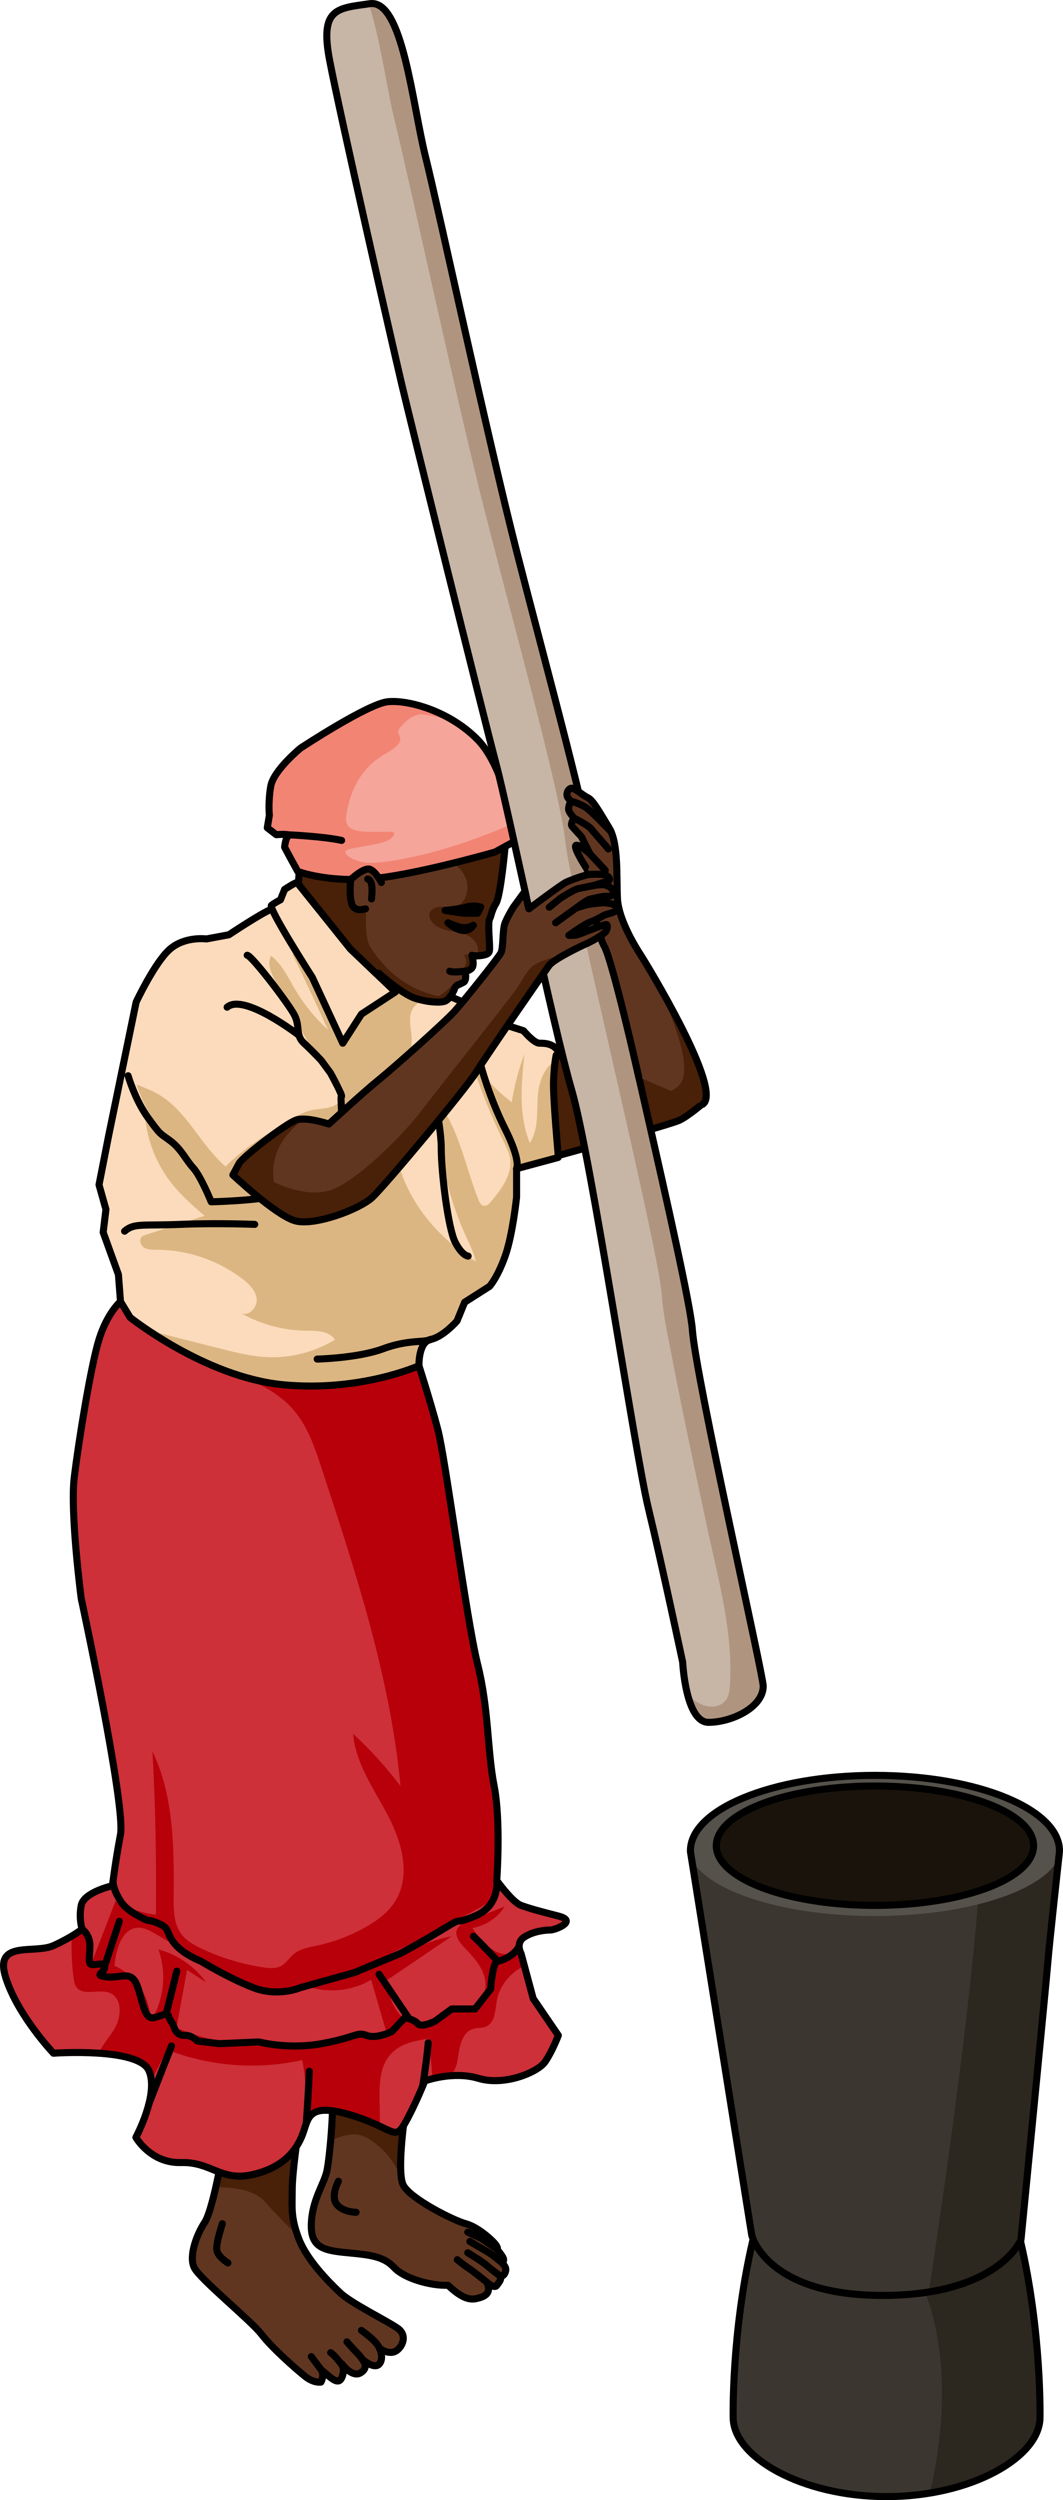 <?xml version="1.0" encoding="utf-8"?>
<!-- Generator: Adobe Illustrator 22.0.0, SVG Export Plug-In . SVG Version: 6.00 Build 0)  -->
<svg version="1.1" id="Layer_1" xmlns="http://www.w3.org/2000/svg" xmlns:xlink="http://www.w3.org/1999/xlink" x="0px" y="0px"
	 width="150.547px" height="353.987px" viewBox="0 0 150.547 353.987" enable-background="new 0 0 150.547 353.987"
	 xml:space="preserve">
<g>
	<g>
		<path fill="#3B362F" d="M144.54,317.362c-14.599,0-18.979,0-18.979,0s-4.38,0-18.979,0c-3.006,12.917-2.748,24.917-2.748,24.917
			c0,5.615,9.727,11.208,21.727,11.208s21.727-5.593,21.727-11.208C147.288,342.278,147.545,330.278,144.54,317.362z"/>
		<path fill="#2C271F" d="M133.098,344.608c-0.382,3.684-0.896,6.394-1.469,8.388c9.045-1.478,15.659-6.089,15.659-10.718
			c0,0,0.258-12-2.748-24.917c-4.023,0-7.266,0-9.859,0l-6.112,2.382C128.569,319.743,134.851,327.702,133.098,344.608z"/>
		<path fill="none" stroke="#000000" stroke-linecap="round" stroke-linejoin="round" stroke-miterlimit="10" d="M144.54,317.362
			c-14.599,0-18.979,0-18.979,0s-4.38,0-18.979,0c-3.006,12.917-2.748,24.917-2.748,24.917c0,5.615,9.727,11.208,21.727,11.208
			s21.727-5.593,21.727-11.208C147.288,342.278,147.545,330.278,144.54,317.362z"/>
		<path fill="#3B362F" d="M97.784,262.181c-0.19-5.937,11.508-10.813,26.13-10.813s26.32,4.876,26.13,10.813
			c0,0-1.469,13.308-1.653,15.762c-0.184,2.44-3.794,39.173-3.794,39.173S141.41,325,124.956,325s-18.488-8.509-18.488-8.509
			L97.784,262.181z"/>
		<path fill="#2C271F" d="M143.735,255.086c-1.631,2.297-3.301,5.341-4.939,9.356c-0.797,17.523-6.268,53.62-7.261,60.071
			c10.76-1.717,13.063-7.396,13.063-7.396s3.61-36.733,3.794-39.173c0.185-2.455,1.653-15.762,1.653-15.762
			C150.131,259.474,147.741,256.99,143.735,255.086z"/>
		<path fill="#55514B" d="M97.784,262.181l0.18,1.127c2.444,4.55,13.133,7.976,25.95,7.976c12.961,0,23.74-3.504,26.024-8.13
			c0.067-0.609,0.107-0.972,0.107-0.972c0.19-5.937-11.508-10.813-26.13-10.813S97.594,256.244,97.784,262.181z"/>
		<path fill="none" stroke="#000000" stroke-linecap="round" stroke-linejoin="round" stroke-miterlimit="10" d="M97.784,262.181
			c-0.19-5.937,11.508-10.813,26.13-10.813s26.32,4.876,26.13,10.813c0,0-1.469,13.308-1.653,15.762
			c-0.184,2.44-3.794,39.173-3.794,39.173S141.41,325,124.956,325s-18.488-8.509-18.488-8.509L97.784,262.181z"/>
		<ellipse fill="#19130B" cx="123.914" cy="261.326" rx="22.469" ry="8.451"/>
		
			<ellipse fill="none" stroke="#000000" stroke-linecap="round" stroke-linejoin="round" stroke-miterlimit="10" cx="123.914" cy="261.326" rx="22.469" ry="8.451"/>
	</g>
	<g>
		<path fill="#613620" d="M31.451,305.066c0,0.027-0.007,0.093-0.022,0.194c-0.179,1.261-1.432,7.889-2.449,9.414
			c-1.098,1.647-2.288,4.758-1.464,6.406s7.961,7.412,9.517,9.425c1.556,2.013,4.91,4.941,6.161,5.948
			c1.251,1.007,2.258,0.824,2.258,0.824s0.576-0.989,0-1.791c1.47,1.243,2.392,2.206,2.914,1.243c0.521-0.963,0.08-2.005,0.08-2.005
			s1.445,1.986,2.648,1.224c1.203-0.762,0.36-1.785,0.36-1.785s1.604,1.364,2.286,0.521s0-2.206,0-2.206s1.021,0.814,2.024,0.533
			c1.003-0.281,2.163-2.234,0.558-3.358s-6.553-3.513-8.157-5.037c-1.604-1.524-4.693-4.612-5.856-7.661
			c-1.163-3.048-0.922-4.452-0.922-6.899s0.802-7.861,0.802-7.861L31.451,305.066z"/>
		<path fill="#492008" d="M37.547,311.769c1.384,1.565,3.244,3.438,4.626,4.797c-0.992-2.772-0.786-4.174-0.786-6.509
			c0-2.447,0.802-7.861,0.802-7.861l-10.738,2.87c0,0.027-0.007,0.093-0.022,0.194c-0.087,0.613-0.429,2.493-0.872,4.439
			C32.572,309.649,35.88,309.884,37.547,311.769z"/>
		<path fill="none" stroke="#000000" stroke-linecap="round" stroke-linejoin="round" stroke-miterlimit="10" d="M31.451,305.066
			c0,0.027-0.007,0.093-0.022,0.194c-0.179,1.261-1.432,7.889-2.449,9.414c-1.098,1.647-2.288,4.758-1.464,6.406
			s7.961,7.412,9.517,9.425c1.556,2.013,4.91,4.941,6.161,5.948c1.251,1.007,2.258,0.824,2.258,0.824s0.576-0.989,0-1.791
			c1.47,1.243,2.392,2.206,2.914,1.243c0.521-0.963,0.08-2.005,0.08-2.005s1.445,1.986,2.648,1.224
			c1.203-0.762,0.36-1.785,0.36-1.785s1.604,1.364,2.286,0.521s0-2.206,0-2.206s1.021,0.814,2.024,0.533
			c1.003-0.281,2.163-2.234,0.558-3.358s-6.553-3.513-8.157-5.037c-1.604-1.524-4.693-4.612-5.856-7.661
			c-1.163-3.048-0.922-4.452-0.922-6.899s0.802-7.861,0.802-7.861L31.451,305.066z"/>
		<path fill="none" stroke="#000000" stroke-linecap="round" stroke-linejoin="round" stroke-miterlimit="10" d="M32.281,320.401
			c0,0-1.588-0.953-1.588-1.984s0.397-2.223,0.794-3.572"/>
		<path fill="none" stroke="#000000" stroke-linecap="round" stroke-linejoin="round" stroke-miterlimit="10" d="M51.72,334.753
			c0,0-0.373-0.836-1.084-1.546c-0.711-0.711-1.502-1.637-1.502-1.637"/>
		<path fill="none" stroke="#000000" stroke-linecap="round" stroke-linejoin="round" stroke-miterlimit="10" d="M53.74,332.478
			c0,0-0.057-0.286-0.667-0.946c-0.609-0.66-1.885-1.581-1.885-1.581"/>
		<path fill="none" stroke="#000000" stroke-linecap="round" stroke-linejoin="round" stroke-miterlimit="10" d="M48.529,334.99
			c0,0-1.039-1.479-1.699-1.885"/>
		
			<line fill="none" stroke="#000000" stroke-linecap="round" stroke-linejoin="round" stroke-miterlimit="10" x1="45.452" y1="335.486" x2="44.089" y2="333.664"/>
		<path fill="#613620" d="M46.83,295.393c0.697,0.933-0.113,10.151-0.546,12.036c-0.433,1.885-2.072,4.039-2.195,7.414
			c-0.123,3.375,1.732,3.794,5.047,4.108s5.219,0.524,6.676,2.095s5.228,2.619,7.637,2.514c2.2,2.095,3.291,2.063,4.131,1.865
			s1.432-0.494,1.58-1.086c0.148-0.593-0.247-1.234-0.247-1.234s1.086,0.988,1.432,0.494s0.741-0.889,0.494-1.333
			c0.593,0.099,0.839-0.691,0.79-1.037s-0.494-0.829-0.494-0.829s0.296-0.267,0.148-0.657s-0.938-1.328-0.938-1.328
			s0.296,0.049-0.099-0.543s-2.518-2.549-4.296-3.027s-7.841-3.54-8.834-5.465s0.291-10.468,0.291-10.468l-10.578-3.308"/>
		<g>
			<path fill="#492008" d="M46.83,295.602l0.102,0.032c-0.03-0.102-0.063-0.188-0.102-0.241V295.602z"/>
			<path fill="#492008" d="M56.816,308.106c-0.332-3.034,0.591-9.195,0.591-9.195l-10.476-3.276c0.307,1.044,0.151,4.53-0.111,7.504
				l0,0c0,0,2.701-1.489,4.576-0.713c1.876,0.776,3.915,2.87,4.689,4.46C56.279,307.281,56.537,307.7,56.816,308.106z"/>
		</g>
		<path fill="none" stroke="#000000" stroke-linecap="round" stroke-linejoin="round" stroke-miterlimit="10" d="M46.83,295.393
			c0.697,0.933-0.113,10.151-0.546,12.036c-0.433,1.885-2.072,4.039-2.195,7.414c-0.123,3.375,1.732,3.794,5.047,4.108
			s5.219,0.524,6.676,2.095s5.228,2.619,7.637,2.514c2.2,2.095,3.291,2.063,4.131,1.865s1.432-0.494,1.58-1.086
			c0.148-0.593-0.247-1.234-0.247-1.234s1.086,0.988,1.432,0.494s0.741-0.889,0.494-1.333c0.593,0.099,0.839-0.691,0.79-1.037
			s-0.494-0.829-0.494-0.829s0.296-0.267,0.148-0.657s-0.938-1.328-0.938-1.328s0.296,0.049-0.099-0.543s-2.518-2.549-4.296-3.027
			s-7.841-3.54-8.834-5.465s0.291-10.468,0.291-10.468l-10.578-3.308"/>
		<path fill="none" stroke="#000000" stroke-linecap="round" stroke-linejoin="round" stroke-miterlimit="10" d="M68.913,323.106
			c0,0-1.876-1.531-2.568-1.975c-0.691-0.444-1.58-1.185-1.58-1.185"/>
		<path fill="none" stroke="#000000" stroke-linecap="round" stroke-linejoin="round" stroke-miterlimit="10" d="M70.838,322.266
			c0,0-1.383-1.037-1.926-1.531c-0.543-0.494-2.666-1.778-2.666-1.778"/>
		<path fill="none" stroke="#000000" stroke-linecap="round" stroke-linejoin="round" stroke-miterlimit="10" d="M71.135,320.401
			c0,0-1.383-1.146-1.876-1.443c-0.494-0.296-2.716-1.596-2.716-1.596"/>
		<polyline fill="none" stroke="#000000" stroke-linecap="round" stroke-linejoin="round" stroke-miterlimit="10" points="
			70.345,318.415 68.172,316.934 66.246,316.045 		"/>
		<path fill="none" stroke="#000000" stroke-linecap="round" stroke-linejoin="round" stroke-miterlimit="10" d="M47.927,308.836
			c0,0-1.138,2.123-0.248,3.259c0.89,1.136,2.749,1.136,2.749,1.136"/>
		<path fill="#CD3038" d="M17.063,184.284c0,0-1.872,1.598-3.04,5.36c-1.168,3.761-2.888,14.45-3.503,19.487
			c-0.614,5.037,0.983,17.2,0.983,17.2s6.328,29.363,5.56,33.417c-0.768,4.054-1.137,7.249-1.137,7.249s-4.054,0.89-4.423,2.779
			c-0.369,1.889,0.123,3.363,0.123,3.363s-1.351,1.106-4.054,2.334s-8.477-0.86-6.757,4.546s6.757,10.689,6.757,10.689
			s12.04-0.86,13.514,2.457c1.474,3.317-1.843,9.46-1.843,9.46s2.089,3.686,6.389,3.563c4.3-0.123,5.651,2.703,10.074,1.72
			c4.423-0.983,6.266-3.44,7.126-5.651c0.86-2.211,0.614-4.669,6.757-2.826s6.266,3.809,7.74,1.229
			c1.474-2.58,2.826-6.02,2.826-6.02s3.931-1.474,7.617-0.369s8.387-0.86,9.415-2.334c1.028-1.474,1.888-3.753,1.888-3.753
			l-3.563-5.216l-1.72-6.389c0,0-0.86-1.474,0.491-2.334c1.351-0.86,3.071-0.983,3.686-0.983s3.931-1.255,1.106-1.979
			c-2.826-0.724-4.054-1.062-5.283-1.507s-3.44-3.517-3.44-3.517s0.614-8.34-0.369-13.384c-0.983-5.044-0.737-10.819-2.334-17.207
			c-1.597-6.389-4.546-29.142-5.651-33.307c-1.106-4.165-2.666-8.995-2.666-8.995l-34.191-9.082H17.063z"/>
		<path fill="#B8000A" d="M74.266,278.341l-0.474-1.762c0,0-0.083-0.154-0.157-0.378c-0.864,0.52-2.049,0.648-3.018,0.282
			c-1.619-0.612-2.721-2.091-3.73-3.498c1.87-0.314,3.586-1.451,4.603-3.051c-1.723,0.683-3.446,1.365-5.169,2.048
			c-0.634,0.251-1.331,0.562-1.592,1.192c-0.38,0.918,0.37,1.882,1.06,2.597c1.183,1.226,2.394,2.536,2.837,4.18
			c0.443,1.645-0.174,3.706-1.767,4.31c-0.827,0.313-1.76,0.191-2.611,0.432c-1.365,0.387-2.353,1.654-3.727,2.011
			c-1.547,0.402-3.196-0.498-4.154-1.778c-0.958-1.28-1.372-2.874-1.765-4.423c3.117-2.114,6.235-4.228,9.352-6.341
			c-2.974,0.511-5.704,1.919-8.469,3.128c-3.845,1.682-7.846,3.008-11.934,3.955c2.948,1.012,6.335,0.66,9.012-0.936
			c0.7,2.401,1.399,4.803,2.099,7.204c-9.785,2.364-20.414,3.569-29.665-0.401c0.497-2.732,0.993-5.464,1.49-8.197
			c0.905,0.59,1.809,1.18,2.714,1.77c-1.626-2.274-4.063-3.956-6.765-4.669c1.197,3.323,0.787,7.186-1.082,10.184
			c-0.011-3.31-2.107-6.523-5.132-7.867c0.187-2.343,1.067-5.378,3.418-5.395c0.876-0.006,1.676,0.464,2.43,0.911
			c4.698,2.789,9.599,5.367,14.649,7.46c0.786,0.326,1.591,0.641,2.438,0.726c1.226,0.122,2.443-0.246,3.62-0.609
			c1.32-0.408,2.639-0.815,3.945-1.266c4.446-1.533,8.708-3.551,12.905-5.671c2.898-1.463,5.77-2.978,8.615-4.542
			c0.976-0.537,1.438-1.209,1.955-2.173c0.442-0.825,0.265-0.722,0.158-1.546c-0.107-0.82,0.103-1.798,0.132-2.623
			c0.125-3.553,0.18-7.228-0.503-10.731c-0.983-5.044-0.737-10.819-2.334-17.207s-4.546-29.142-5.651-33.307
			c-1.106-4.165-2.666-8.995-2.666-8.995l-34.191-9.082h-5.943c1.313,4.294,5.756,6.964,9.998,8.641
			c4.44,1.754,9.338,3.138,12.432,6.773c1.965,2.309,2.956,5.267,3.903,8.147c4.847,14.729,9.726,29.608,11.193,45.044
			c-2.015-2.663-4.266-5.146-6.718-7.413c0.348,4.2,2.95,7.809,4.913,11.538c1.963,3.729,3.296,8.409,1.139,12.03
			c-0.993,1.668-2.61,2.873-4.301,3.828c-2.132,1.204-4.447,2.083-6.841,2.595c-1.14,0.244-2.353,0.43-3.26,1.161
			c-0.68,0.548-1.141,1.371-1.921,1.765c-0.727,0.366-1.59,0.288-2.395,0.169c-3.041-0.448-6.016-1.349-8.796-2.662
			c-1.059-0.5-2.123-1.087-2.832-2.019c-1.109-1.457-1.138-3.44-1.121-5.271c0.064-7.019,0.034-14.319-3.003-20.647
			c0.423,7.705,0.586,15.424,0.49,23.14c-2.011-0.242-3.971-0.903-5.718-1.927c-1.102,2.838-2.205,5.675-3.307,8.513
			c0.102-1.77-0.275-4.061-1.527-4.945c0.053,0.244,0.099,0.394,0.099,0.394s-0.494,0.4-1.462,0.981
			c-0.081,1.975,0.001,3.956,0.253,5.917c0.06,0.469,0.139,0.957,0.422,1.335c0.991,1.322,3.189,0.17,4.716,0.803
			c1.742,0.721,1.673,3.296,0.737,4.932c-0.706,1.235-1.736,2.334-2.324,3.599c3.136,0.212,6.395,0.834,7.117,2.459
			c0.194,0.437,0.301,0.924,0.348,1.438c0.743-1.464,1.486-2.929,2.229-4.393c6.044,2.371,12.801,2.89,19.136,1.47
			c0.719,3.535,0.7,7.215-0.037,10.746c0.023-0.056,0.048-0.113,0.07-0.169c0.86-2.211,0.614-4.669,6.757-2.826
			c1.897,0.569,3.218,1.149,4.184,1.604c0.198-3.891-0.816-8.187,2.02-10.637c1.351-1.167,3.216-1.486,4.981-1.759
			c0.163,1.891,0.325,3.781,0.488,5.672c0.654-0.164,1.551-0.341,2.574-0.415c0.47-0.59,0.82-1.348,0.938-2.06
			c0.293-1.765,0.505-4.024,2.213-4.558c0.61-0.191,1.295-0.089,1.878-0.352c1.251-0.565,1.261-2.282,1.496-3.634
			C70.735,281.133,72.292,279.27,74.266,278.341z"/>
		<path fill="none" stroke="#000000" stroke-linecap="round" stroke-linejoin="round" stroke-miterlimit="10" d="M17.063,184.284
			c0,0-1.872,1.598-3.04,5.36c-1.168,3.761-2.888,14.45-3.503,19.487c-0.614,5.037,0.983,17.2,0.983,17.2s6.328,29.363,5.56,33.417
			c-0.768,4.054-1.137,7.249-1.137,7.249s-4.054,0.89-4.423,2.779c-0.369,1.889,0.123,3.363,0.123,3.363s-1.351,1.106-4.054,2.334
			s-8.477-0.86-6.757,4.546s6.757,10.689,6.757,10.689s12.04-0.86,13.514,2.457c1.474,3.317-1.843,9.46-1.843,9.46
			s2.089,3.686,6.389,3.563c4.3-0.123,5.651,2.703,10.074,1.72c4.423-0.983,6.266-3.44,7.126-5.651
			c0.86-2.211,0.614-4.669,6.757-2.826s6.266,3.809,7.74,1.229c1.474-2.58,2.826-6.02,2.826-6.02s3.931-1.474,7.617-0.369
			s8.387-0.86,9.415-2.334c1.028-1.474,1.888-3.753,1.888-3.753l-3.563-5.216l-1.72-6.389c0,0-0.86-1.474,0.491-2.334
			c1.351-0.86,3.071-0.983,3.686-0.983s3.931-1.255,1.106-1.979c-2.826-0.724-4.054-1.062-5.283-1.507s-3.44-3.517-3.44-3.517
			s0.614-8.34-0.369-13.384c-0.983-5.044-0.737-10.819-2.334-17.207c-1.597-6.389-4.546-29.142-5.651-33.307
			c-1.106-4.165-2.666-8.995-2.666-8.995l-34.191-9.082H17.063z"/>
		<path fill="none" stroke="#000000" stroke-linecap="round" stroke-linejoin="round" stroke-miterlimit="10" d="M11.626,273.14
			c0,0,1.106,0.737,1.106,2.334c0,1.597-0.369,2.703,0.369,2.703c0.737,0,1.597-0.369,1.72,0.369
			c0.123,0.737-1.72,1.106,0.246,1.351c1.966,0.246,3.44-0.983,4.3,1.106c0.86,2.089,0.983,5.037,2.457,4.669
			c1.474-0.369,1.843-0.86,2.089-0.123c0.246,0.737,0.491,0.737,0.737,1.474c0.246,0.737,0.737,1.217,1.597,1.161
			c0.86-0.056,1.72,0.804,1.72,0.804l3.071,0.369l5.651-0.246c0,0,4.054,1.106,8.846,0.246c4.791-0.86,5.037-1.732,6.389-1.173
			c1.351,0.559,3.563-0.547,3.563-0.547l1.843-1.966c0,0,1.351,0.246,1.843,0.86c0.491,0.614,2.457-0.369,2.457-0.369l2.334-1.72
			h3.317l2.211-2.826c0,0,0.246-3.809,0.983-3.931c0.737-0.123,2.29-0.758,3.049-2.099"/>
		<path fill="none" stroke="#000000" stroke-linecap="round" stroke-linejoin="round" stroke-miterlimit="10" d="M70.352,266.26
			c0,0,0.491,3.536-3.071,5.024c-3.563,1.488-1.106-0.232-4.546,1.856c-3.44,2.089-6.02,3.44-6.02,3.44l-6.511,2.703l-7.628,2.129
			c0,0-3.183,1.392-6.746,0c-3.563-1.392-7.371-3.727-7.371-3.727s-2.58-0.983-3.809-2.58s-0.491-2.089-2.334-2.826
			c-1.843-0.737-0.737,0.096-2.703-0.996c-1.966-1.092-2.457-1.83-3.071-3.058c-0.614-1.229-0.522-1.966-0.522-1.966"/>
		
			<line fill="none" stroke="#000000" stroke-linecap="round" stroke-linejoin="round" stroke-miterlimit="10" x1="23.532" y1="285.166" x2="25.045" y2="279.078"/>
		
			<line fill="none" stroke="#000000" stroke-linecap="round" stroke-linejoin="round" stroke-miterlimit="10" x1="14.591" y1="279.078" x2="16.901" y2="272.031"/>
		
			<line fill="none" stroke="#000000" stroke-linecap="round" stroke-linejoin="round" stroke-miterlimit="10" x1="57.935" y1="285.828" x2="53.688" y2="279.535"/>
		<path fill="none" stroke="#000000" stroke-linecap="round" stroke-linejoin="round" stroke-miterlimit="10" d="M70.475,277.685
			c0,0-1.963-2.158-3.427-3.54"/>
		<path fill="none" stroke="#000000" stroke-linecap="round" stroke-linejoin="round" stroke-miterlimit="10" d="M21.05,298.004
			c0.068-0.257,3.238-8.32,3.238-8.32"/>
		<path fill="none" stroke="#000000" stroke-linecap="round" stroke-linejoin="round" stroke-miterlimit="10" d="M43.348,300.733
			c0.066-0.176,0.365-5.093,0.457-7.472"/>
		<path fill="none" stroke="#000000" stroke-linecap="round" stroke-linejoin="round" stroke-miterlimit="10" d="M59.847,295.393
			c0.073-0.174,0.704-4.694,0.795-6.158"/>
		<path fill="#FBDBBB" d="M38.529,128.682c-1.656,0.682-6.105,3.665-6.105,3.665l-3.187,0.594c0,0-3.016-0.416-5.159,1.432
			s-4.798,7.514-4.798,7.514l-3.884,18.859l-1.373,7.001l0.981,3.493l-0.392,3.242l2.158,5.971l0.294,3.831l1.373,2.256
			c0,0,10.592,8.434,21.576,9.513s19.32-2.687,19.32-2.687s-0.098-3.364,1.667-3.722s3.727-2.616,3.727-2.616l1.079-2.646
			l3.531-2.256c0,0,1.124-1.238,2.203-4.278c1.079-3.04,1.622-8.359,1.622-8.359v-4.02l5.884-1.584c0,0,0.981-12.847,0.294-14.515
			c-0.686-1.667-2.158-1.667-2.942-1.667c-0.785,0-2.256-1.765-2.256-1.765l-2.452-0.785c0,0-6.571-3.727-8.238-4.119
			c-1.667-0.392-6.277-1.667-6.277-1.667l-14.22-8.63L38.529,128.682z"/>
		<path fill="#DCB682" d="M79.458,149.887c-2.047,0.456-3.121,2.976-3.283,5.153c-0.173,2.32,0.136,4.846-1.136,6.793
			c-1.619-3.926-1.207-8.354-0.767-12.578c-0.838,2.199-1.44,4.488-1.793,6.815c-2.269-1.737-4.252-3.848-5.843-6.221
			c1.256,4.053,2.833,8.006,4.71,11.811c0.361,0.731,0.738,1.471,0.876,2.275c0.393,2.288-1.186,4.399-2.671,6.184
			c-0.263,0.316-0.602,0.664-1.009,0.606c-0.412-0.059-0.64-0.498-0.794-0.885c-1.857-4.685-2.695-9.905-5.771-13.897
			c-0.099,6.495,1.256,13.008,3.936,18.925c0.555,1.225,1.17,2.437,1.479,3.745c-4.142-2.561-7.675-6.199-9.754-10.603
			s-2.63-9.584-1.143-14.221c0.724-2.257,1.924-4.459,1.807-6.826c-0.074-1.502-0.628-3.206,0.319-4.374
			c0.386-0.476,0.96-0.757,1.406-1.177c0.307-0.289,0.546-0.709,0.563-1.113c-1.711-0.458-3.416-0.929-3.416-0.929l-1.885-1.144
			c-1.842,0.137-3.637,0.912-4.877,2.288c-0.59,0.654-1.754,2.253-2.807,1.844c-0.727-0.282-1.709-2.249-2.136-2.879
			c-1.144-1.686-2.206-3.621-4.074-4.433c1.735,3.56,3.419,7.145,5.053,10.753c-1.826-1.654-3.4-3.585-4.652-5.706
			c-1.001-1.695-1.849-3.573-3.415-4.766c-0.577,1.135,0.029,2.487,0.626,3.611c1.2,2.256,2.4,4.513,3.6,6.769
			c0.759,1.427,1.522,2.861,2.503,4.146c0.719,0.943,1.548,1.796,2.355,2.666c0.646,0.696,1.323,1.544,1.178,2.482
			c-0.138,0.886-0.987,1.501-1.848,1.751c-0.861,0.25-1.777,0.236-2.653,0.428c-1.256,0.275-2.378,0.957-3.474,1.629
			c-3.074,1.885-6.181,3.795-8.722,6.353c-3.54-3.031-5.445-7.827-9.459-10.195c-0.987-0.583-2.065-0.992-3.137-1.398
			c0.595,1.813,1.412,3.554,2.426,5.171c-0.409-0.185-0.817-0.371-1.226-0.556c0.326,3.435,1.675,6.766,3.831,9.461
			c1.34,1.675,2.968,3.092,4.587,4.5c-2.787,0.9-5.574,1.8-8.362,2.7c-0.17,0.055-0.344,0.112-0.483,0.225
			c-0.48,0.389-0.247,1.231,0.274,1.564c0.52,0.333,1.181,0.316,1.799,0.317c4.35,0.005,8.685,1.478,12.138,4.123
			c0.956,0.733,1.908,1.669,2.02,2.868c0.113,1.199-1.138,2.495-2.226,1.978c2.782,1.589,5.974,2.454,9.179,2.486
			c1.508,0.015,3.328,0.001,4.122,1.283c-2.873,1.752-6.277,2.621-9.639,2.46c-2.266-0.108-4.482-0.669-6.681-1.226
			c-3.251-0.824-6.502-1.649-9.753-2.473c0.455,0.371,0.931,0.715,1.405,1.062c4.099,2.541,10.601,5.89,17.252,6.543
			c10.984,1.079,19.32-2.686,19.32-2.686s-0.098-3.364,1.667-3.722c1.765-0.358,3.727-2.616,3.727-2.616l1.079-2.646l3.531-2.256
			c0,0,1.124-1.238,2.203-4.278s1.622-8.359,1.622-8.359v-4.02l5.884-1.584C79.044,163.885,79.89,152.791,79.458,149.887z"/>
		<path fill="none" stroke="#000000" stroke-linecap="round" stroke-linejoin="round" stroke-miterlimit="10" d="M38.529,128.682
			c-1.656,0.682-6.105,3.665-6.105,3.665l-3.187,0.594c0,0-3.016-0.416-5.159,1.432s-4.798,7.514-4.798,7.514l-3.884,18.859
			l-1.373,7.001l0.981,3.493l-0.392,3.242l2.158,5.971l0.294,3.831l1.373,2.256c0,0,10.592,8.434,21.576,9.513
			s19.32-2.687,19.32-2.687s-0.098-3.364,1.667-3.722s3.727-2.616,3.727-2.616l1.079-2.646l3.531-2.256c0,0,1.124-1.238,2.203-4.278
			c1.079-3.04,1.622-8.359,1.622-8.359v-4.02l5.884-1.584c0,0,0.981-12.847,0.294-14.515c-0.686-1.667-2.158-1.667-2.942-1.667
			c-0.785,0-2.256-1.765-2.256-1.765l-2.452-0.785c0,0-6.571-3.727-8.238-4.119c-1.667-0.392-6.277-1.667-6.277-1.667l-14.22-8.63
			L38.529,128.682z"/>
		<path fill="none" stroke="#000000" stroke-linecap="round" stroke-linejoin="round" stroke-miterlimit="10" d="M35.01,135.249
			c0.686,0.098,5.786,6.767,6.669,8.434s0.098,2.844,1.373,4.021c1.275,1.177,2.452,2.452,2.452,2.452l1.299,1.765
			c0,0,1.839,3.334,1.545,3.334s0.832,5.2-1.545,7.209c-2.378,2.009-4.535,5.293-6.398,6.397c-1.863,1.104-10.494,1.3-10.494,1.3
			s-1.471-3.629-2.55-4.805c-1.079-1.177-1.667-2.648-3.236-3.825c-1.569-1.177-1.275-0.686-3.138-3.236
			c-1.863-2.55-2.844-5.982-2.844-5.982"/>
		<path fill="none" stroke="#000000" stroke-linecap="round" stroke-linejoin="round" stroke-miterlimit="10" d="M42.35,146.597
			c0,0-7.83-6.052-10.184-3.993"/>
		<path fill="none" stroke="#000000" stroke-linecap="round" stroke-linejoin="round" stroke-miterlimit="10" d="M60.523,149.393
			c-0.123,0.767,1.966,9.406,1.966,13.072c0,3.666,0.983,11.456,1.966,13.397c0.983,1.941,1.843,1.987,1.843,1.987"/>
		<path fill="none" stroke="#000000" stroke-linecap="round" stroke-linejoin="round" stroke-miterlimit="10" d="M17.646,174.32
			c1.351-1.186,2.58-0.743,7.863-0.964s10.566,0,10.566,0"/>
		<path fill="none" stroke="#000000" stroke-linecap="round" stroke-linejoin="round" stroke-miterlimit="10" d="M60.999,189.644
			c-0.804,0.471-3.178-0.009-6.741,1.323c-3.563,1.332-9.337,1.461-9.337,1.461"/>
		<path fill="#613620" d="M71.538,119.858c0,0-0.625,6.937-1.277,8.013c-0.652,1.075-0.668,1.743-0.926,2.263s-0.001,3.114,0,3.847
			c0.001,0.732,0.093,1.064-0.924,1.268c-1.017,0.204-1.577,0-1.577,0s0.399,1.358,0,1.807s-0.948,0.449-0.948,0.449
			s0.249,1.247-0.2,1.547s-1.148,0.399-1.297,0.898c-0.15,0.499-0.748,1.547-1.347,1.796c-0.599,0.249-2.345,0.2-4.241-0.399
			c-1.896-0.599-5.139-3.543-5.139-3.543l-1.297,0.798c0,0-9.8-11.775-10.015-11.975c-0.214-0.2,0-2.844,0-2.844l0.534-1.603
			l13.821-4.035L71.538,119.858z"/>
		<path fill="#492008" d="M66.834,135.249c0,0,0.56,0.204,1.577,0c1.017-0.204,0.925-0.536,0.924-1.268
			c-0.001-0.732-0.258-3.326,0-3.847c0.258-0.521,0.273-1.188,0.926-2.263c0.652-1.075,1.277-8.013,1.277-8.013l-12.517-1.445
			c1.207,0.842,2.415,1.685,3.622,2.527c1.332,0.929,2.732,1.941,3.342,3.446c0.611,1.505,0.003,3.616-1.579,3.982
			c-0.658,0.152-1.344-0.016-2.019,0.009c-0.675,0.025-1.443,0.359-1.57,1.021c-0.062,0.321,0.045,0.656,0.216,0.935
			c0.52,0.851,1.55,1.236,2.527,1.437c0.977,0.201,2.006,0.289,2.873,0.782c0.867,0.493,1.518,1.568,1.135,2.489
			c-0.634,0.05-1.267,0.099-1.901,0.149c0.634,0.657,0.364,2.028-0.541,2.149c0.647,0.073,0.83,1.151,0.244,1.434
			c-0.315,0.152-0.723,0.082-0.995,0.302c-0.164,0.133-0.244,0.346-0.399,0.489c-0.29,0.267-1.63,1.557-2.013,1.469
			c-4.157-0.963-7.32-3.434-9.581-7.053c-0.699-1.118-0.597-4.48-0.45-5.79c-1.346-0.332-1.961-1.94-1.927-3.326
			c0.034-1.386,0.494-2.755,0.358-4.135c-0.014-0.143-0.039-0.295-0.135-0.402c-0.101-0.112-0.257-0.147-0.408-0.171l-6.935,2.024
			l-0.38,1.141c0.119,1.492,0.391,2.971,0.842,4.398l-0.063,0.003c2.486,2.956,9.082,10.88,9.082,10.88l1.297-0.798
			c0,0,3.243,2.944,5.139,3.543c1.896,0.599,3.642,0.649,4.241,0.399c0.599-0.249,1.198-1.297,1.347-1.796
			c0.15-0.499,0.848-0.599,1.297-0.898c0.449-0.299,0.2-1.547,0.2-1.547s0.549,0,0.948-0.449
			C67.233,136.607,66.834,135.249,66.834,135.249z"/>
		<path fill="none" stroke="#000000" stroke-linecap="round" stroke-linejoin="round" stroke-miterlimit="10" d="M71.538,119.858
			c0,0-0.625,6.937-1.277,8.013c-0.652,1.075-0.668,1.743-0.926,2.263s-0.001,3.114,0,3.847c0.001,0.732,0.093,1.064-0.924,1.268
			c-1.017,0.204-1.577,0-1.577,0s0.399,1.358,0,1.807s-0.948,0.449-0.948,0.449s0.249,1.247-0.2,1.547s-1.148,0.399-1.297,0.898
			c-0.15,0.499-0.748,1.547-1.347,1.796c-0.599,0.249-2.345,0.2-4.241-0.399c-1.896-0.599-5.139-3.543-5.139-3.543l-1.297,0.798
			c0,0-9.8-11.775-10.015-11.975c-0.214-0.2,0-2.844,0-2.844l0.534-1.603l13.821-4.035L71.538,119.858z"/>
		<path fill="none" stroke="#000000" stroke-linecap="round" stroke-linejoin="round" stroke-miterlimit="10" d="M68.081,128.414
			c0,0-1.048-0.291-1.996,0c-0.948,0.291-3.044,0.49-3.044,0.49s2.295,0.399,2.944,0.399s1.647,0,1.647,0L68.081,128.414z"/>
		<path fill="none" stroke="#000000" stroke-linecap="round" stroke-linejoin="round" stroke-miterlimit="10" d="M63.441,130.651
			c0,0,1.597,0.748,2.395,0.699c0.798-0.05,1.197-0.348,1.197-0.348S66.036,132.896,63.441,130.651z"/>
		<path fill="none" stroke="#000000" stroke-linecap="round" stroke-linejoin="round" stroke-miterlimit="10" d="M65.886,137.505
			c0,0-1.796,0.249-2.195,0"/>
		<path fill="#492008" d="M99.806,156.015c0,0-2.269,1.977-3.582,2.599c-1.313,0.622-17.161,5.006-17.161,5.006
			s-0.738-8.047-0.669-10.465s0.378-3.763,0.378-3.763s5.522,1.075,6.787,0c1.265-1.075,3.961-1.351,3.961-1.351
			S98.137,152.517,99.806,156.015z"/>
		<path fill="none" stroke="#000000" stroke-linecap="round" stroke-linejoin="round" stroke-miterlimit="10" d="M99.806,156.015
			c0,0-2.269,1.977-3.582,2.599c-1.313,0.622-17.161,5.006-17.161,5.006s-0.738-8.047-0.669-10.465s0.378-3.763,0.378-3.763
			s5.522,1.075,6.787,0c1.265-1.075,3.961-1.351,3.961-1.351S98.137,152.517,99.806,156.015z"/>
		<path fill="#F28474" d="M42.169,123.382c0,0,3.825,1.471,9.905,1.079c6.08-0.392,18.045-3.825,18.045-3.825l3.04-1.667
			c0,0-1.471-10.101-5.492-14.22c-4.021-4.119-9.905-5.688-12.749-5.394c-2.844,0.294-12.357,6.571-12.357,6.571
			s-3.825,3.138-4.217,5.394s-0.196,4.119-0.196,4.119l-0.294,1.765l1.275,0.981c0,0,2.059-0.196,1.667,0.196
			c-0.392,0.392-0.49,1.569-0.49,1.569l0.785,1.471L42.169,123.382z"/>
		<path fill="#F5A599" d="M72.695,116.498c-0.705-3.261-2.264-8.918-5.027-11.749c-1.021-1.046-2.162-1.926-3.343-2.654
			c-2.206-0.568-4.4-1.064-4.947-0.949c-1.188,0.25-2,1-2.813,2c-0.812,1,1.813,1.438-2.062,3.625s-4.938,6-5.313,7.813
			s-0.5,3.125,2.885,3.188c3.385,0.063,4.365-0.313,3.432,0.82c-0.933,1.132-6.255,1.305-6.567,1.93
			c-0.312,0.625,1.813,1.75,3.748,1.66c1.936-0.09,6.002-0.66,11.189-2.285c5.187-1.625,8.812-3.313,8.812-3.313L72.695,116.498z"/>
		<path fill="none" stroke="#000000" stroke-linecap="round" stroke-linejoin="round" stroke-miterlimit="10" d="M42.169,123.382
			c0,0,3.825,1.471,9.905,1.079c6.08-0.392,18.045-3.825,18.045-3.825l3.04-1.667c0,0-1.471-10.101-5.492-14.22
			c-4.021-4.119-9.905-5.688-12.749-5.394c-2.844,0.294-12.357,6.571-12.357,6.571s-3.825,3.138-4.217,5.394
			s-0.196,4.119-0.196,4.119l-0.294,1.765l1.275,0.981c0,0,2.059-0.196,1.667,0.196c-0.392,0.392-0.49,1.569-0.49,1.569l0.785,1.471
			L42.169,123.382z"/>
		<path fill="#C7B5A6" d="M96.682,235.337c0,0,0.408,8.524,3.658,8.524s7.755-2.112,7.75-5.139
			c-0.003-1.63-9.559-43.693-10.03-50.402c-0.47-6.709-13.043-57.829-13.677-64.272c-0.634-6.443-7.11-29.917-11.224-46.02
			S62.142,29.716,60.264,22.196c-1.877-7.52-3.236-22.34-7.882-21.675s-7.107,0.599-5.707,7.982
			c1.4,7.383,9.04,40.905,10.248,46.025s11.557,46.95,13.307,53.516c1.75,6.565,7.984,36.818,10.742,46.317
			c2.758,9.499,8.944,51.309,10.844,59.153S96.682,235.337,96.682,235.337z"/>
		<path fill="#AF9580" d="M98.06,188.321c-0.47-6.709-13.043-57.829-13.677-64.272c-0.634-6.443-7.11-29.917-11.224-46.02
			c-4.114-16.104-11.018-48.312-12.895-55.832c-1.877-7.52-3.236-22.34-7.882-21.675c-0.055,0.008-0.105,0.015-0.159,0.022
			c1.616,4.848,2.568,12.124,3.71,16.7c1.877,7.52,8.781,39.728,12.895,55.832c4.114,16.104,10.59,39.578,11.224,46.02
			c0.634,6.443,13.206,57.563,13.677,64.272c0.202,2.875,0.857,5.751,1.397,8.575c1.55,8.114,3.291,16.191,5.014,24.27
			c1.586,7.436,3.706,14.795,3.228,22.441c-0.048,0.766-0.164,1.577-0.655,2.168c-0.69,0.831-1.954,0.98-2.981,0.644
			c-0.881-0.288-1.626-0.865-2.336-1.469c0.525,1.99,1.419,3.864,2.942,3.864c3.25,0,7.755-2.112,7.75-5.139
			C108.087,237.092,98.531,195.03,98.06,188.321z"/>
		<path fill="none" stroke="#000000" stroke-linecap="round" stroke-linejoin="round" stroke-miterlimit="10" d="M96.682,235.337
			c0,0,0.408,8.524,3.658,8.524s7.755-2.112,7.75-5.139c-0.003-1.63-9.559-43.693-10.03-50.402
			c-0.47-6.709-13.043-57.829-13.677-64.272c-0.634-6.443-7.11-29.917-11.224-46.02S62.142,29.716,60.264,22.196
			c-1.877-7.52-3.236-22.34-7.882-21.675s-7.107,0.599-5.707,7.982c1.4,7.383,9.04,40.905,10.248,46.025s11.557,46.95,13.307,53.516
			c1.75,6.565,7.984,36.818,10.742,46.317c2.758,9.499,8.944,51.309,10.844,59.153S96.682,235.337,96.682,235.337z"/>
		<path fill="#613620" d="M99.498,156.364c3.031-1.92-7.958-19.918-8.738-21.116c-0.78-1.198-3.156-5.052-3.312-8.009
			c-0.156-2.957,0.179-7.805-1.175-10.021c-1.354-2.215-2.281-3.939-3.041-4.285c-0.76-0.346-1.935-1.52-2.419-1.313
			c-0.484,0.207-0.691,0.968-0.346,1.382c0.346,0.415,0.346,0.415,0.346,0.415s-0.346,0.829-0.276,1.244
			c0.069,0.415,0.76,1.175,0.76,1.175s-0.536,0.79-0.303,1.12c0.234,0.331,1.339,1.488,1.339,1.488l1.203,2.432
			c0,0-2.008-1.765-2.032-1.033c-0.024,0.732,1.695,3.296,1.681,3.307c-0.015,0.011,1.186,8.747,2.375,10.791
			s4.911,18.572,4.911,18.572"/>
		<path fill="#492008" d="M95.04,154.464l4.457,1.901c2.377-1.506-3.867-12.898-7.05-18.322l1.743,3.845
			c0,0,3.526,7.568,2.542,10.77C96.462,153.538,95.859,154.092,95.04,154.464z"/>
		<path fill="none" stroke="#000000" stroke-linecap="round" stroke-linejoin="round" stroke-miterlimit="10" d="M99.498,156.364
			c3.031-1.92-7.958-19.918-8.738-21.116c-0.78-1.198-3.156-5.052-3.312-8.009c-0.156-2.957,0.179-7.805-1.175-10.021
			c-1.354-2.215-2.281-3.939-3.041-4.285c-0.76-0.346-1.935-1.52-2.419-1.313c-0.484,0.207-0.691,0.968-0.346,1.382
			c0.346,0.415,0.346,0.415,0.346,0.415s-0.346,0.829-0.276,1.244c0.069,0.415,0.76,1.175,0.76,1.175s-0.536,0.79-0.303,1.12
			c0.234,0.331,1.339,1.488,1.339,1.488l1.203,2.432c0,0-2.008-1.765-2.032-1.033c-0.024,0.732,1.695,3.296,1.681,3.307
			c-0.015,0.011,1.186,8.747,2.375,10.791s4.911,18.572,4.911,18.572"/>
		<path fill="#613620" d="M72.7,128.454c0,0-0.755,1.21-1.162,2.197c-0.407,0.987-0.221,3.533-0.595,4.256
			c-0.374,0.723-5.307,6.9-6.622,8.34c-1.315,1.44-8.236,7.651-10.656,9.614c-2.42,1.962-7.086,6.285-7.086,6.285
			s-3.144-1.054-4.606-0.577c-1.463,0.477-7.634,5.234-8.131,6.182s-0.862,1.6-0.862,1.6s6.083,5.739,8.821,6.501
			c2.739,0.762,9.085-1.618,10.902-3.295c1.817-1.677,13.269-15.38,14.809-17.859s9.55-14.04,10.235-14.978s4.585-2.786,5.024-2.976
			c1.615-0.699,2.928-1.64,3.056-1.907c0.128-0.267,0.281-0.678,0.114-0.907c-0.167-0.229-3.753,1.338-4.234,1.433
			c-0.481,0.096-1.153,0.064-1.153,0.064s2.273-1.639,3.087-1.901c0.814-0.262,1.693-0.88,2.235-1.058
			c0.542-0.177,1.416-0.278,1.494-0.892c0.077-0.614-1.49-0.745-1.855-0.751c-0.365-0.006-2.107,0.175-2.594,0.322
			c-0.487,0.147-1.308,0.408-1.308,0.408s1.507-1.163,1.987-1.259c0.481-0.096,1.717-0.409,2.236-0.396s0.993-0.032,1.051-0.492
			s-0.736-1.184-1.678-1.146c-0.942,0.038-1.16,0.115-1.16,0.115l2.057-0.626c0,0,0.487-0.147,0.026-0.621s-1.883-0.34-2.563-0.321
			s-2.646,0.761-3.364,1.087c-0.718,0.326-5.239,3.743-5.296,3.788c-0.058,0.045-0.553-2.5-0.553-2.5L72.7,128.454z"/>
		<g>
			<path fill="#492008" d="M76.191,136.328c-1.484,0.696-1.948,2.087-3.031,3.664c-1.083,1.577-11.35,14.474-13.762,17.629
				s-9,9.742-12.595,10.892s-8.003-1.15-8.003-1.15s-0.464-1.948,0.464-4.361c0.777-2.019,2.778-3.835,3.683-4.557
				c-0.362-0.001-0.698,0.034-0.973,0.124c-1.463,0.477-7.634,5.234-8.131,6.182s-0.862,1.6-0.862,1.6s6.083,5.739,8.821,6.501
				s9.085-1.618,10.902-3.295c1.817-1.677,13.269-15.38,14.809-17.859s9.55-14.04,10.235-14.978
				c0.415-0.568,2.009-1.469,3.299-2.135c-0.001,0.001-0.003,0.001-0.004,0.002C79.924,135.145,77.675,135.631,76.191,136.328z"/>
			<path fill="#492008" d="M82.257,133.982c0.251-0.12,0.437-0.206,0.513-0.239c0.549-0.238,1.057-0.503,1.502-0.76
				C84.197,133.021,83.223,133.503,82.257,133.982z"/>
		</g>
		<path fill="none" stroke="#000000" stroke-linecap="round" stroke-linejoin="round" stroke-miterlimit="10" d="M72.7,128.454
			c0,0-0.755,1.21-1.162,2.197c-0.407,0.987-0.221,3.533-0.595,4.256c-0.374,0.723-5.307,6.9-6.622,8.34
			c-1.315,1.44-8.236,7.651-10.656,9.614c-2.42,1.962-7.086,6.285-7.086,6.285s-3.144-1.054-4.606-0.577
			c-1.463,0.477-7.634,5.234-8.131,6.182s-0.862,1.6-0.862,1.6s6.083,5.739,8.821,6.501c2.739,0.762,9.085-1.618,10.902-3.295
			c1.817-1.677,13.269-15.38,14.809-17.859s9.55-14.04,10.235-14.978s4.585-2.786,5.024-2.976c1.615-0.699,2.928-1.64,3.056-1.907
			c0.128-0.267,0.281-0.678,0.114-0.907c-0.167-0.229-3.753,1.338-4.234,1.433c-0.481,0.096-1.153,0.064-1.153,0.064
			s2.273-1.639,3.087-1.901c0.814-0.262,1.693-0.88,2.235-1.058c0.542-0.177,1.416-0.278,1.494-0.892
			c0.077-0.614-1.49-0.745-1.855-0.751c-0.365-0.006-2.107,0.175-2.594,0.322c-0.487,0.147-1.308,0.408-1.308,0.408
			s1.507-1.163,1.987-1.259c0.481-0.096,1.717-0.409,2.236-0.396s0.993-0.032,1.051-0.492s-0.736-1.184-1.678-1.146
			c-0.942,0.038-1.16,0.115-1.16,0.115l2.057-0.626c0,0,0.487-0.147,0.026-0.621s-1.883-0.34-2.563-0.321s-2.646,0.761-3.364,1.087
			c-0.718,0.326-5.239,3.743-5.296,3.788c-0.058,0.045-0.553-2.5-0.553-2.5L72.7,128.454z"/>
		<path fill="none" stroke="#000000" stroke-linecap="round" stroke-linejoin="round" stroke-miterlimit="10" d="M84.293,125.331
			c0,0-1.601,0.321-2.334,0.469c-0.733,0.148-2.632,1.409-2.632,1.409l-1.537,1.246"/>
		
			<line fill="none" stroke="#000000" stroke-linecap="round" stroke-linejoin="round" stroke-miterlimit="10" x1="81.612" y1="128.555" x2="78.69" y2="130.651"/>
		<path fill="#FBDBBB" d="M42.071,124.951c-0.294,0-1.765,0.981-1.765,0.981l-0.588,1.471c0,0-0.785,0.392-1.275,0.785
			c-0.49,0.392,5.786,10.199,5.786,10.199l4.315,9.317l2.648-4.119l4.805-3.138l-6.375-6.08L42.071,124.951z"/>
		<path fill="none" stroke="#000000" stroke-linecap="round" stroke-linejoin="round" stroke-miterlimit="10" d="M42.071,124.951
			c-0.294,0-1.765,0.981-1.765,0.981l-0.588,1.471c0,0-0.785,0.392-1.275,0.785c-0.49,0.392,5.786,10.199,5.786,10.199l4.315,9.317
			l2.648-4.119l4.805-3.138l-6.375-6.08L42.071,124.951z"/>
		<path fill="none" stroke="#000000" stroke-linecap="round" stroke-linejoin="round" stroke-miterlimit="10" d="M73.159,165.469
			c0,0,0.668-1.053-1.622-5.622s-3.456-9.036-3.456-9.036"/>
		<path fill="#613620" d="M51.766,128.682c-0.249,0.041-1.547,0.49-1.946-0.707c-0.399-1.197-0.15-3.448-0.15-3.448
			s1.896-1.791,2.744-1.442c0.848,0.349,1.597,1.866,1.597,1.866"/>
		<path fill="none" stroke="#000000" stroke-linecap="round" stroke-linejoin="round" stroke-miterlimit="10" d="M51.766,128.682
			c-0.249,0.041-1.547,0.49-1.946-0.707c-0.399-1.197-0.15-3.448-0.15-3.448s1.896-1.791,2.744-1.442
			c0.848,0.349,1.597,1.866,1.597,1.866"/>
		<path fill="none" stroke="#000000" stroke-linecap="round" stroke-linejoin="round" stroke-miterlimit="10" d="M52.614,127.277
			c0-0.2,0.368-2.638-0.54-2.816"/>
		<path fill="none" stroke="#000000" stroke-linecap="round" stroke-linejoin="round" stroke-miterlimit="10" d="M40.71,118.188
			c0,0,5.141,0.23,7.669,0.805"/>
		<path fill="none" stroke="#000000" stroke-linecap="round" stroke-linejoin="round" stroke-miterlimit="10" d="M81.297,115.837
			c0,0,1.978,0.954,2.436,1.538c0.458,0.583,1.894,2.167,2.436,2.833"/>
		<path fill="none" stroke="#000000" stroke-linecap="round" stroke-linejoin="round" stroke-miterlimit="10" d="M80.813,113.418
			c0,0,1.59,0.415,2.452,1.123c0.862,0.708,3.29,3.233,3.29,3.233"/>
		
			<line fill="none" stroke="#000000" stroke-linecap="round" stroke-linejoin="round" stroke-miterlimit="10" x1="83.536" y1="120.878" x2="85.719" y2="123.222"/>
	</g>
</g>
</svg>
